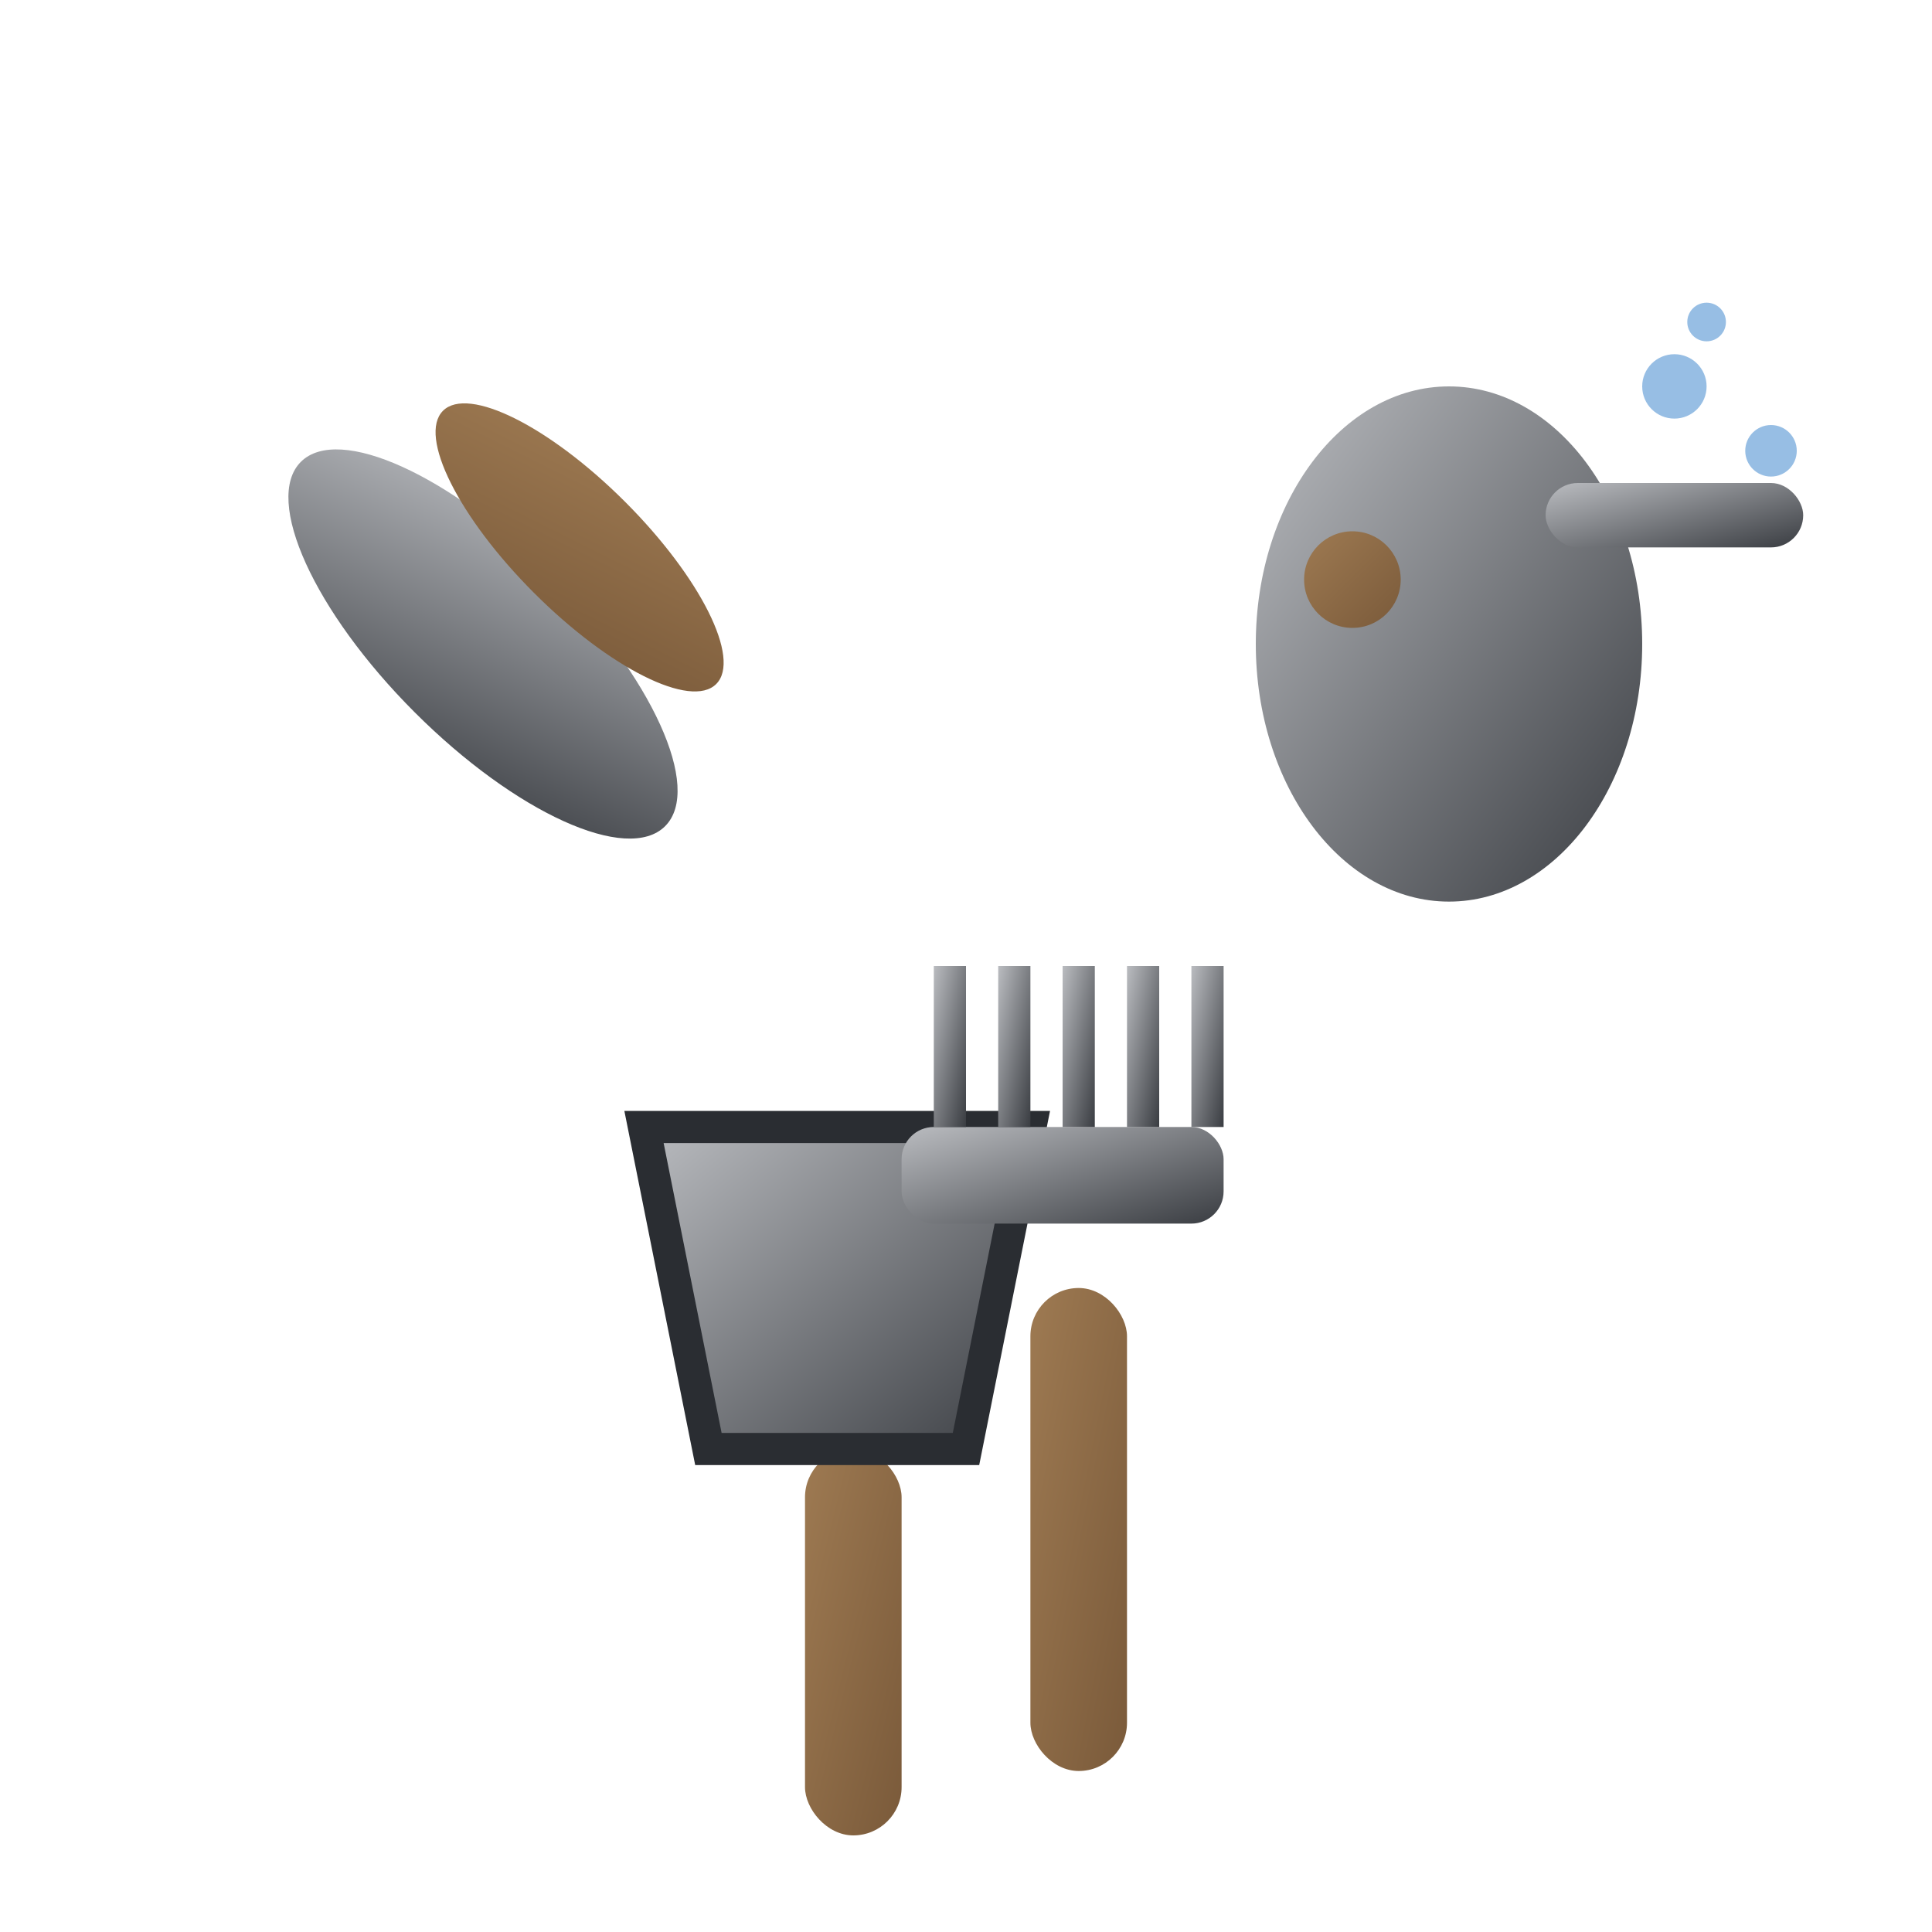 <svg xmlns="http://www.w3.org/2000/svg" viewBox="0 0 60 60">
  <defs>
    <linearGradient id="toolMetal" x1="0%" y1="0%" x2="100%" y2="100%">
      <stop offset="0%" style="stop-color:#babcc0;stop-opacity:1" />
      <stop offset="100%" style="stop-color:#3a3d42;stop-opacity:1" />
    </linearGradient>
    <linearGradient id="handleBrown" x1="0%" y1="0%" x2="100%" y2="100%">
      <stop offset="0%" style="stop-color:#9e7a52;stop-opacity:1" />
      <stop offset="100%" style="stop-color:#7a5a3a;stop-opacity:1" />
    </linearGradient>
  </defs>
  
  <!-- Shovel handle -->
  <rect x="25" y="45" width="3" height="12" fill="url(#handleBrown)" rx="1.5"/>
  
  <!-- Shovel blade -->
  <path d="M20 35 L32 35 L30 45 L22 45 Z" fill="url(#toolMetal)" stroke="#2a2d32" stroke-width="1"/>
  
  <!-- Rake handle -->
  <rect x="32" y="40" width="3" height="15" fill="url(#handleBrown)" rx="1.5"/>
  
  <!-- Rake head -->
  <rect x="28" y="35" width="10" height="3" fill="url(#toolMetal)" rx="1"/>
  
  <!-- Rake tines -->
  <rect x="29" y="30" width="1" height="5" fill="url(#toolMetal)"/>
  <rect x="31" y="30" width="1" height="5" fill="url(#toolMetal)"/>
  <rect x="33" y="30" width="1" height="5" fill="url(#toolMetal)"/>
  <rect x="35" y="30" width="1" height="5" fill="url(#toolMetal)"/>
  <rect x="37" y="30" width="1" height="5" fill="url(#toolMetal)"/>
  
  <!-- Pruning shears -->
  <ellipse cx="15" cy="20" rx="8" ry="3" fill="url(#toolMetal)" transform="rotate(45 15 20)"/>
  <ellipse cx="18" cy="17" rx="6" ry="2" fill="url(#handleBrown)" transform="rotate(45 18 17)"/>
  
  <!-- Watering can -->
  <ellipse cx="45" cy="20" rx="6" ry="8" fill="url(#toolMetal)"/>
  <rect x="48" y="15" width="8" height="2" fill="url(#toolMetal)" rx="1"/>
  <circle cx="42" cy="18" r="1.5" fill="url(#handleBrown)"/>
  
  <!-- Water drops -->
  <circle cx="52" cy="12" r="1" fill="#6ba3d9" opacity="0.7"/>
  <circle cx="55" cy="14" r="0.8" fill="#6ba3d9" opacity="0.7"/>
  <circle cx="53" cy="10" r="0.6" fill="#6ba3d9" opacity="0.7"/>
</svg>